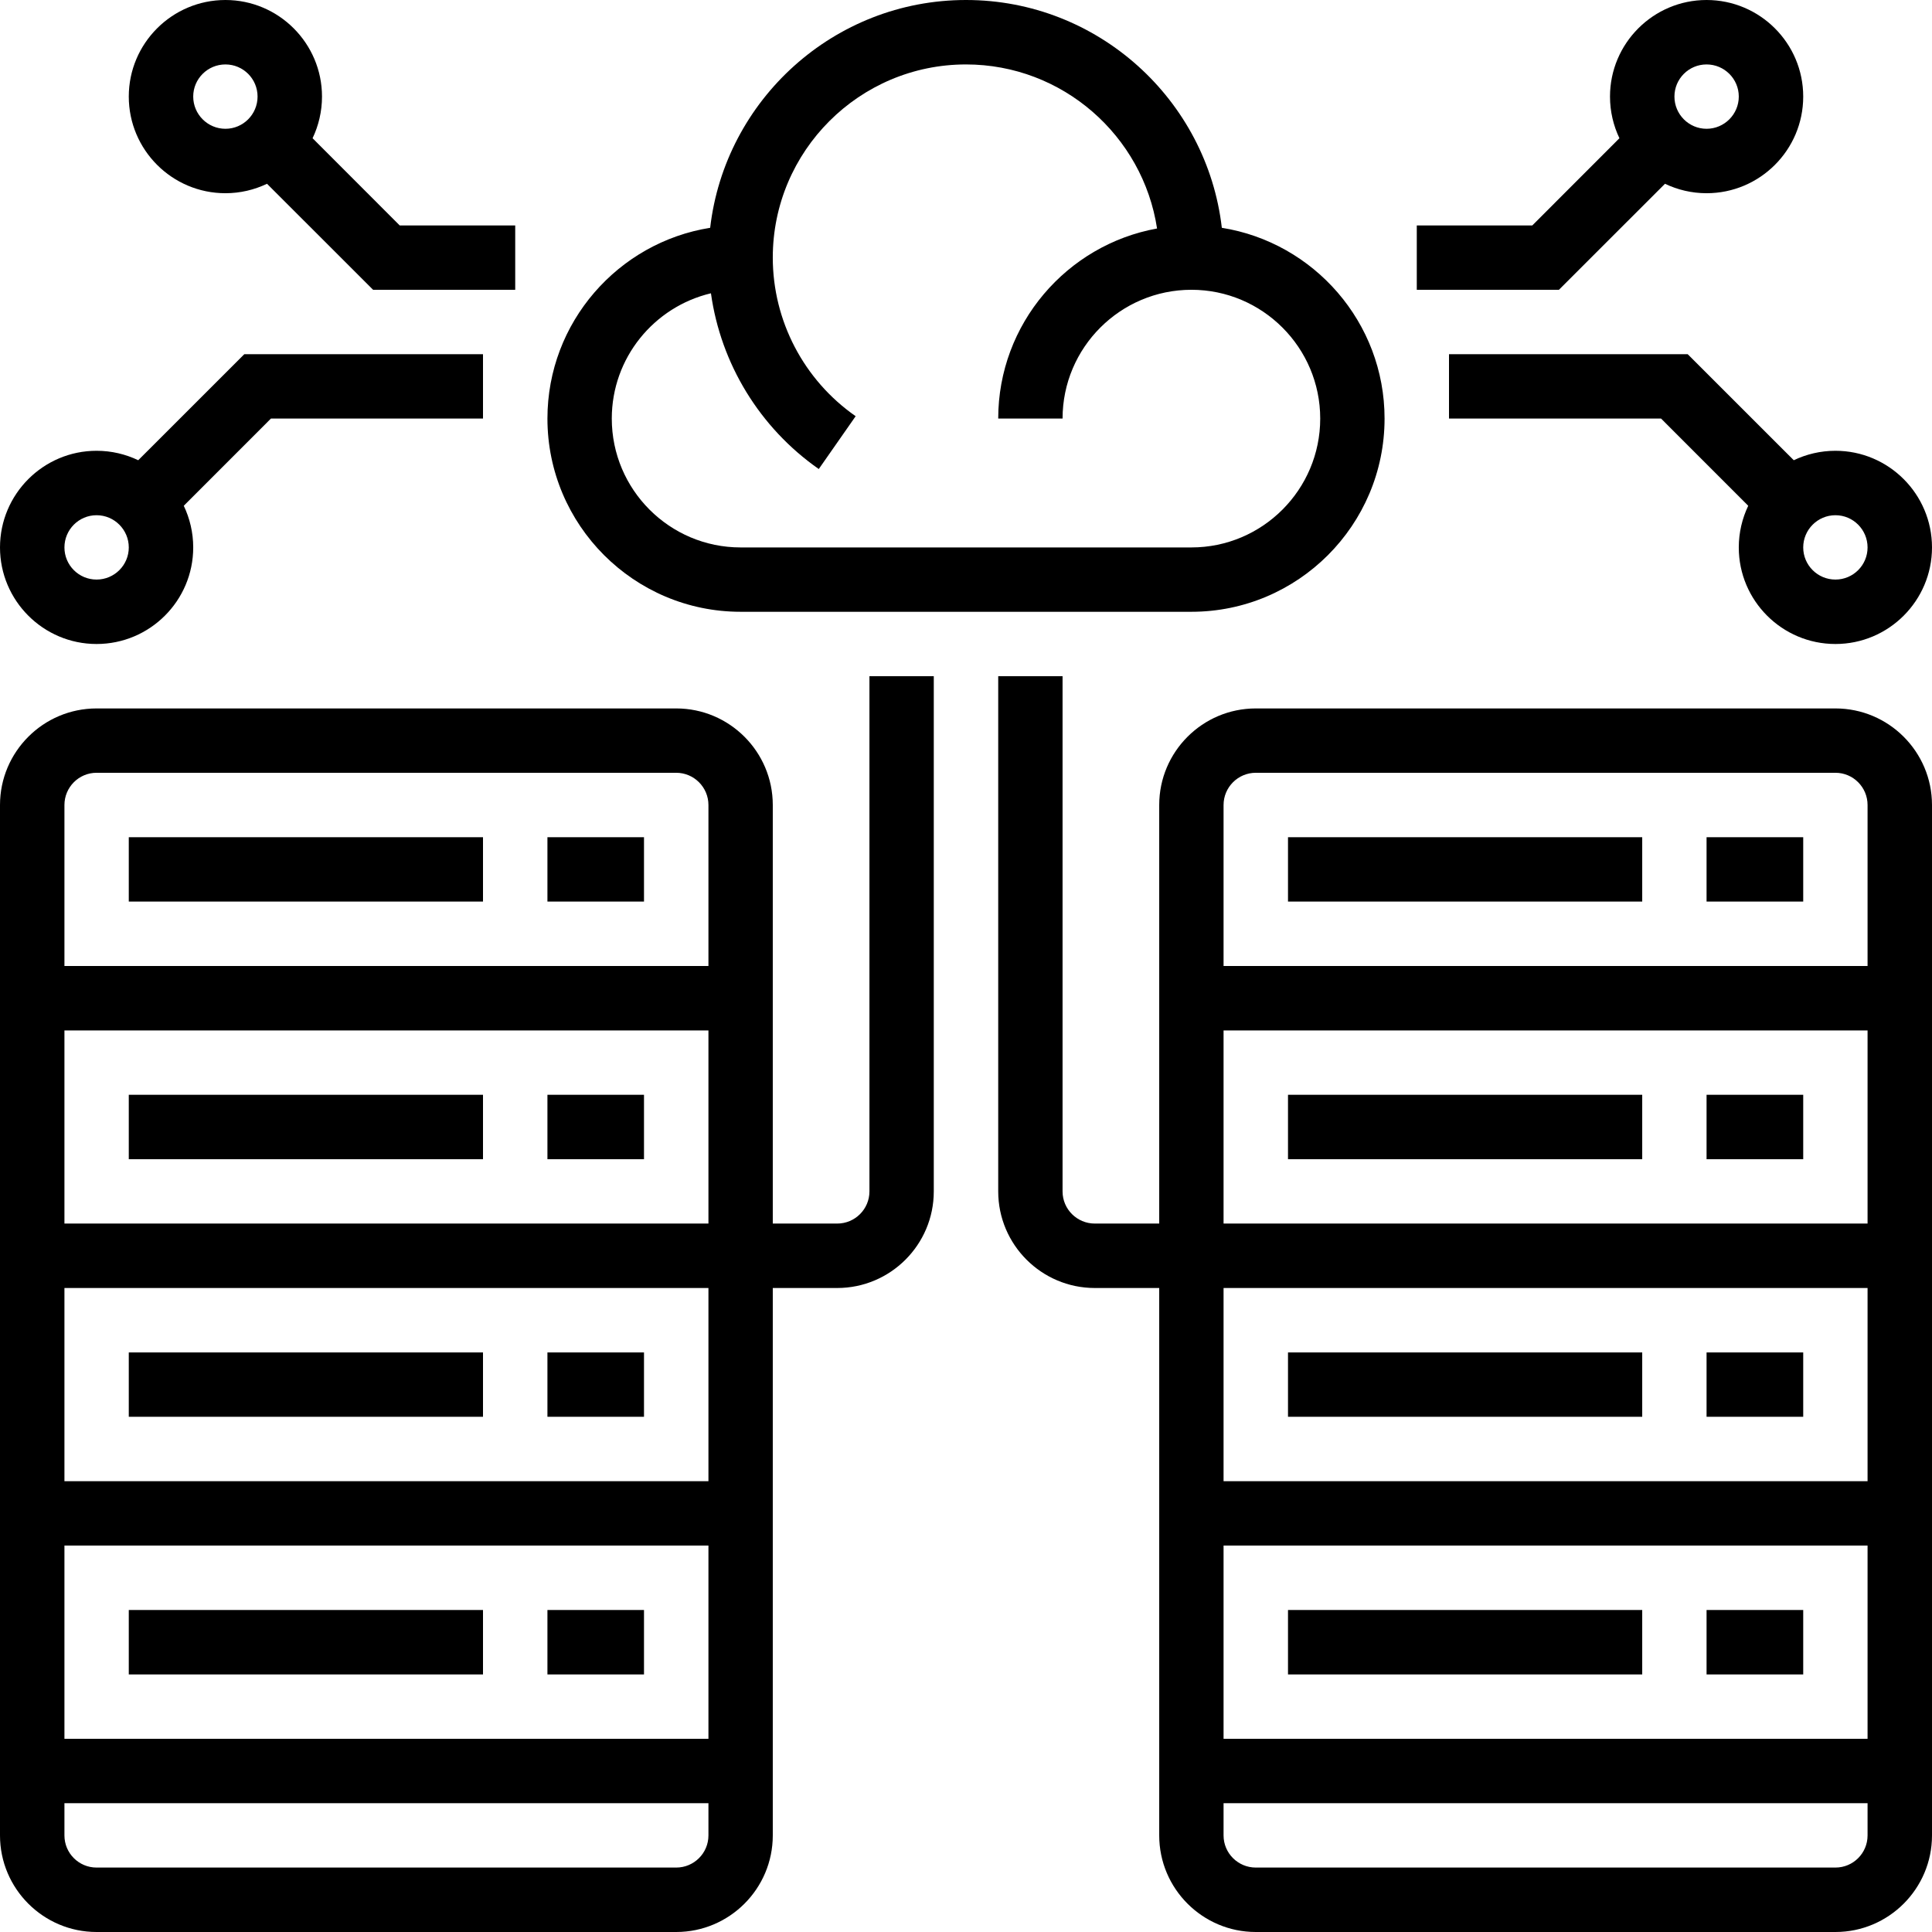 <svg xmlns="http://www.w3.org/2000/svg" xmlns:xlink="http://www.w3.org/1999/xlink" width="144" zoomAndPan="magnify" viewBox="0 0 108 108" height="144" preserveAspectRatio="xMidYMid meet" version="1.0"><rect x="-10.8" width="129.6" fill="#ffffff" y="-10.8" height="129.6" fill-opacity="1"/><path fill="#000000" d="M 37.801 104.398 L 5.398 104.398 C 4.406 104.398 3.602 103.594 3.602 102.602 L 3.602 100.801 L 39.602 100.801 L 39.602 102.602 C 39.602 103.594 38.793 104.398 37.801 104.398 Z M 5.398 43.199 L 37.801 43.199 C 38.793 43.199 39.602 44.008 39.602 45 L 39.602 54 L 3.602 54 L 3.602 45 C 3.602 44.008 4.406 43.199 5.398 43.199 Z M 3.602 68.398 L 3.602 57.602 L 39.602 57.602 L 39.602 68.398 Z M 39.602 86.398 L 39.602 97.199 L 3.602 97.199 L 3.602 86.398 Z M 3.602 82.801 L 3.602 72 L 39.602 72 L 39.602 82.801 Z M 48.602 66.602 C 48.602 67.594 47.793 68.398 46.801 68.398 L 43.199 68.398 L 43.199 45 C 43.199 42.023 40.777 39.602 37.801 39.602 L 5.398 39.602 C 2.422 39.602 0 42.023 0 45 L 0 102.602 C 0 105.578 2.422 108 5.398 108 L 37.801 108 C 40.777 108 43.199 105.578 43.199 102.602 L 43.199 72 L 46.801 72 C 49.777 72 52.199 69.578 52.199 66.602 L 52.199 37.801 L 48.602 37.801 L 48.602 66.602 " fill-opacity="1" fill-rule="nonzero"/><path fill="#000000" d="M 36 46.801 L 30.602 46.801 L 30.602 50.398 L 36 50.398 L 36 46.801 " fill-opacity="1" fill-rule="nonzero"/><path fill="#000000" d="M 27 46.801 L 7.199 46.801 L 7.199 50.398 L 27 50.398 L 27 46.801 " fill-opacity="1" fill-rule="nonzero"/><path fill="#000000" d="M 30.602 61.199 L 30.602 64.801 L 36 64.801 L 36 61.199 L 30.602 61.199 " fill-opacity="1" fill-rule="nonzero"/><path fill="#000000" d="M 7.199 64.801 L 27 64.801 L 27 61.199 L 7.199 61.199 L 7.199 64.801 " fill-opacity="1" fill-rule="nonzero"/><path fill="#000000" d="M 30.602 75.602 L 30.602 79.199 L 36 79.199 L 36 75.602 L 30.602 75.602 " fill-opacity="1" fill-rule="nonzero"/><path fill="#000000" d="M 7.199 79.199 L 27 79.199 L 27 75.602 L 7.199 75.602 L 7.199 79.199 " fill-opacity="1" fill-rule="nonzero"/><path fill="#000000" d="M 36 90 L 30.602 90 L 30.602 93.602 L 36 93.602 L 36 90 " fill-opacity="1" fill-rule="nonzero"/><path fill="#000000" d="M 27 93.602 L 27 90 L 7.199 90 L 7.199 93.602 L 27 93.602 " fill-opacity="1" fill-rule="nonzero"/><path fill="#000000" d="M 39.742 16.395 C 40.293 20.332 42.461 23.906 45.77 26.219 L 47.832 23.266 C 44.93 21.242 43.199 17.93 43.199 14.398 C 43.199 8.445 48.043 3.602 54 3.602 C 59.402 3.602 63.891 7.59 64.68 12.773 C 59.637 13.684 55.801 18.102 55.801 23.398 L 59.398 23.398 C 59.398 19.43 62.629 16.199 66.602 16.199 C 70.57 16.199 73.801 19.43 73.801 23.398 C 73.801 27.371 70.57 30.602 66.602 30.602 L 41.398 30.602 C 37.43 30.602 34.199 27.371 34.199 23.398 C 34.199 20 36.566 17.148 39.742 16.395 Z M 41.398 34.199 L 66.602 34.199 C 72.555 34.199 77.398 29.355 77.398 23.398 C 77.398 18.023 73.449 13.555 68.301 12.734 C 67.473 5.578 61.375 0 54 0 C 46.625 0 40.527 5.578 39.699 12.734 C 34.551 13.555 30.602 18.023 30.602 23.398 C 30.602 29.355 35.445 34.199 41.398 34.199 " fill-opacity="1" fill-rule="nonzero"/><path fill="#000000" d="M 102.602 104.398 L 70.199 104.398 C 69.207 104.398 68.398 103.594 68.398 102.602 L 68.398 100.801 L 104.398 100.801 L 104.398 102.602 C 104.398 103.594 103.594 104.398 102.602 104.398 Z M 68.398 68.398 L 68.398 57.602 L 104.398 57.602 L 104.398 68.398 Z M 68.398 82.801 L 68.398 72 L 104.398 72 L 104.398 82.801 Z M 68.398 86.398 L 104.398 86.398 L 104.398 97.199 L 68.398 97.199 Z M 70.199 43.199 L 102.602 43.199 C 103.594 43.199 104.398 44.008 104.398 45 L 104.398 54 L 68.398 54 L 68.398 45 C 68.398 44.008 69.207 43.199 70.199 43.199 Z M 102.602 39.602 L 70.199 39.602 C 67.223 39.602 64.801 42.023 64.801 45 L 64.801 68.398 L 61.199 68.398 C 60.207 68.398 59.398 67.594 59.398 66.602 L 59.398 37.801 L 55.801 37.801 L 55.801 66.602 C 55.801 69.578 58.223 72 61.199 72 L 64.801 72 L 64.801 102.602 C 64.801 105.578 67.223 108 70.199 108 L 102.602 108 C 105.578 108 108 105.578 108 102.602 L 108 45 C 108 42.023 105.578 39.602 102.602 39.602 " fill-opacity="1" fill-rule="nonzero"/><path fill="#000000" d="M 100.801 46.801 L 95.398 46.801 L 95.398 50.398 L 100.801 50.398 L 100.801 46.801 " fill-opacity="1" fill-rule="nonzero"/><path fill="#000000" d="M 91.801 46.801 L 72 46.801 L 72 50.398 L 91.801 50.398 L 91.801 46.801 " fill-opacity="1" fill-rule="nonzero"/><path fill="#000000" d="M 95.398 61.199 L 95.398 64.801 L 100.801 64.801 L 100.801 61.199 L 95.398 61.199 " fill-opacity="1" fill-rule="nonzero"/><path fill="#000000" d="M 72 64.801 L 91.801 64.801 L 91.801 61.199 L 72 61.199 L 72 64.801 " fill-opacity="1" fill-rule="nonzero"/><path fill="#000000" d="M 95.398 75.602 L 95.398 79.199 L 100.801 79.199 L 100.801 75.602 L 95.398 75.602 " fill-opacity="1" fill-rule="nonzero"/><path fill="#000000" d="M 72 79.199 L 91.801 79.199 L 91.801 75.602 L 72 75.602 L 72 79.199 " fill-opacity="1" fill-rule="nonzero"/><path fill="#000000" d="M 95.398 90 L 95.398 93.602 L 100.801 93.602 L 100.801 90 L 95.398 90 " fill-opacity="1" fill-rule="nonzero"/><path fill="#000000" d="M 72 93.602 L 91.801 93.602 L 91.801 90 L 72 90 L 72 93.602 " fill-opacity="1" fill-rule="nonzero"/><path fill="#000000" d="M 95.398 3.602 C 96.391 3.602 97.199 4.406 97.199 5.398 C 97.199 6.391 96.391 7.199 95.398 7.199 C 94.406 7.199 93.602 6.391 93.602 5.398 C 93.602 4.406 94.406 3.602 95.398 3.602 Z M 93.074 10.273 C 93.777 10.609 94.566 10.801 95.398 10.801 C 98.379 10.801 100.801 8.379 100.801 5.398 C 100.801 2.422 98.379 0 95.398 0 C 92.422 0 90 2.422 90 5.398 C 90 6.23 90.191 7.023 90.527 7.727 L 85.656 12.602 L 79.199 12.602 L 79.199 16.199 L 87.145 16.199 L 93.074 10.273 " fill-opacity="1" fill-rule="nonzero"/><path fill="#000000" d="M 104.398 30.602 C 104.398 31.594 103.594 32.398 102.602 32.398 C 101.609 32.398 100.801 31.594 100.801 30.602 C 100.801 29.609 101.609 28.801 102.602 28.801 C 103.594 28.801 104.398 29.609 104.398 30.602 Z M 94.344 19.801 L 81 19.801 L 81 23.398 L 92.855 23.398 L 97.727 28.273 C 97.391 28.977 97.199 29.77 97.199 30.602 C 97.199 33.578 99.621 36 102.602 36 C 105.578 36 108 33.578 108 30.602 C 108 27.621 105.578 25.199 102.602 25.199 C 101.77 25.199 100.977 25.391 100.273 25.727 L 94.344 19.801 " fill-opacity="1" fill-rule="nonzero"/><path fill="#000000" d="M 5.398 28.801 C 6.391 28.801 7.199 29.609 7.199 30.602 C 7.199 31.594 6.391 32.398 5.398 32.398 C 4.406 32.398 3.602 31.594 3.602 30.602 C 3.602 29.609 4.406 28.801 5.398 28.801 Z M 5.398 36 C 8.379 36 10.801 33.578 10.801 30.602 C 10.801 29.77 10.609 28.977 10.273 28.273 L 15.145 23.398 L 27 23.398 L 27 19.801 L 13.656 19.801 L 7.727 25.727 C 7.023 25.391 6.234 25.199 5.398 25.199 C 2.422 25.199 0 27.621 0 30.602 C 0 33.578 2.422 36 5.398 36 " fill-opacity="1" fill-rule="nonzero"/><path fill="#000000" d="M 12.602 3.602 C 13.594 3.602 14.398 4.406 14.398 5.398 C 14.398 6.391 13.594 7.199 12.602 7.199 C 11.609 7.199 10.801 6.391 10.801 5.398 C 10.801 4.406 11.609 3.602 12.602 3.602 Z M 12.602 10.801 C 13.434 10.801 14.223 10.609 14.926 10.273 L 20.855 16.199 L 28.801 16.199 L 28.801 12.602 L 22.344 12.602 L 17.473 7.727 C 17.809 7.023 18 6.23 18 5.398 C 18 2.422 15.578 0 12.602 0 C 9.621 0 7.199 2.422 7.199 5.398 C 7.199 8.379 9.621 10.801 12.602 10.801 " fill-opacity="1" fill-rule="nonzero"/></svg>
